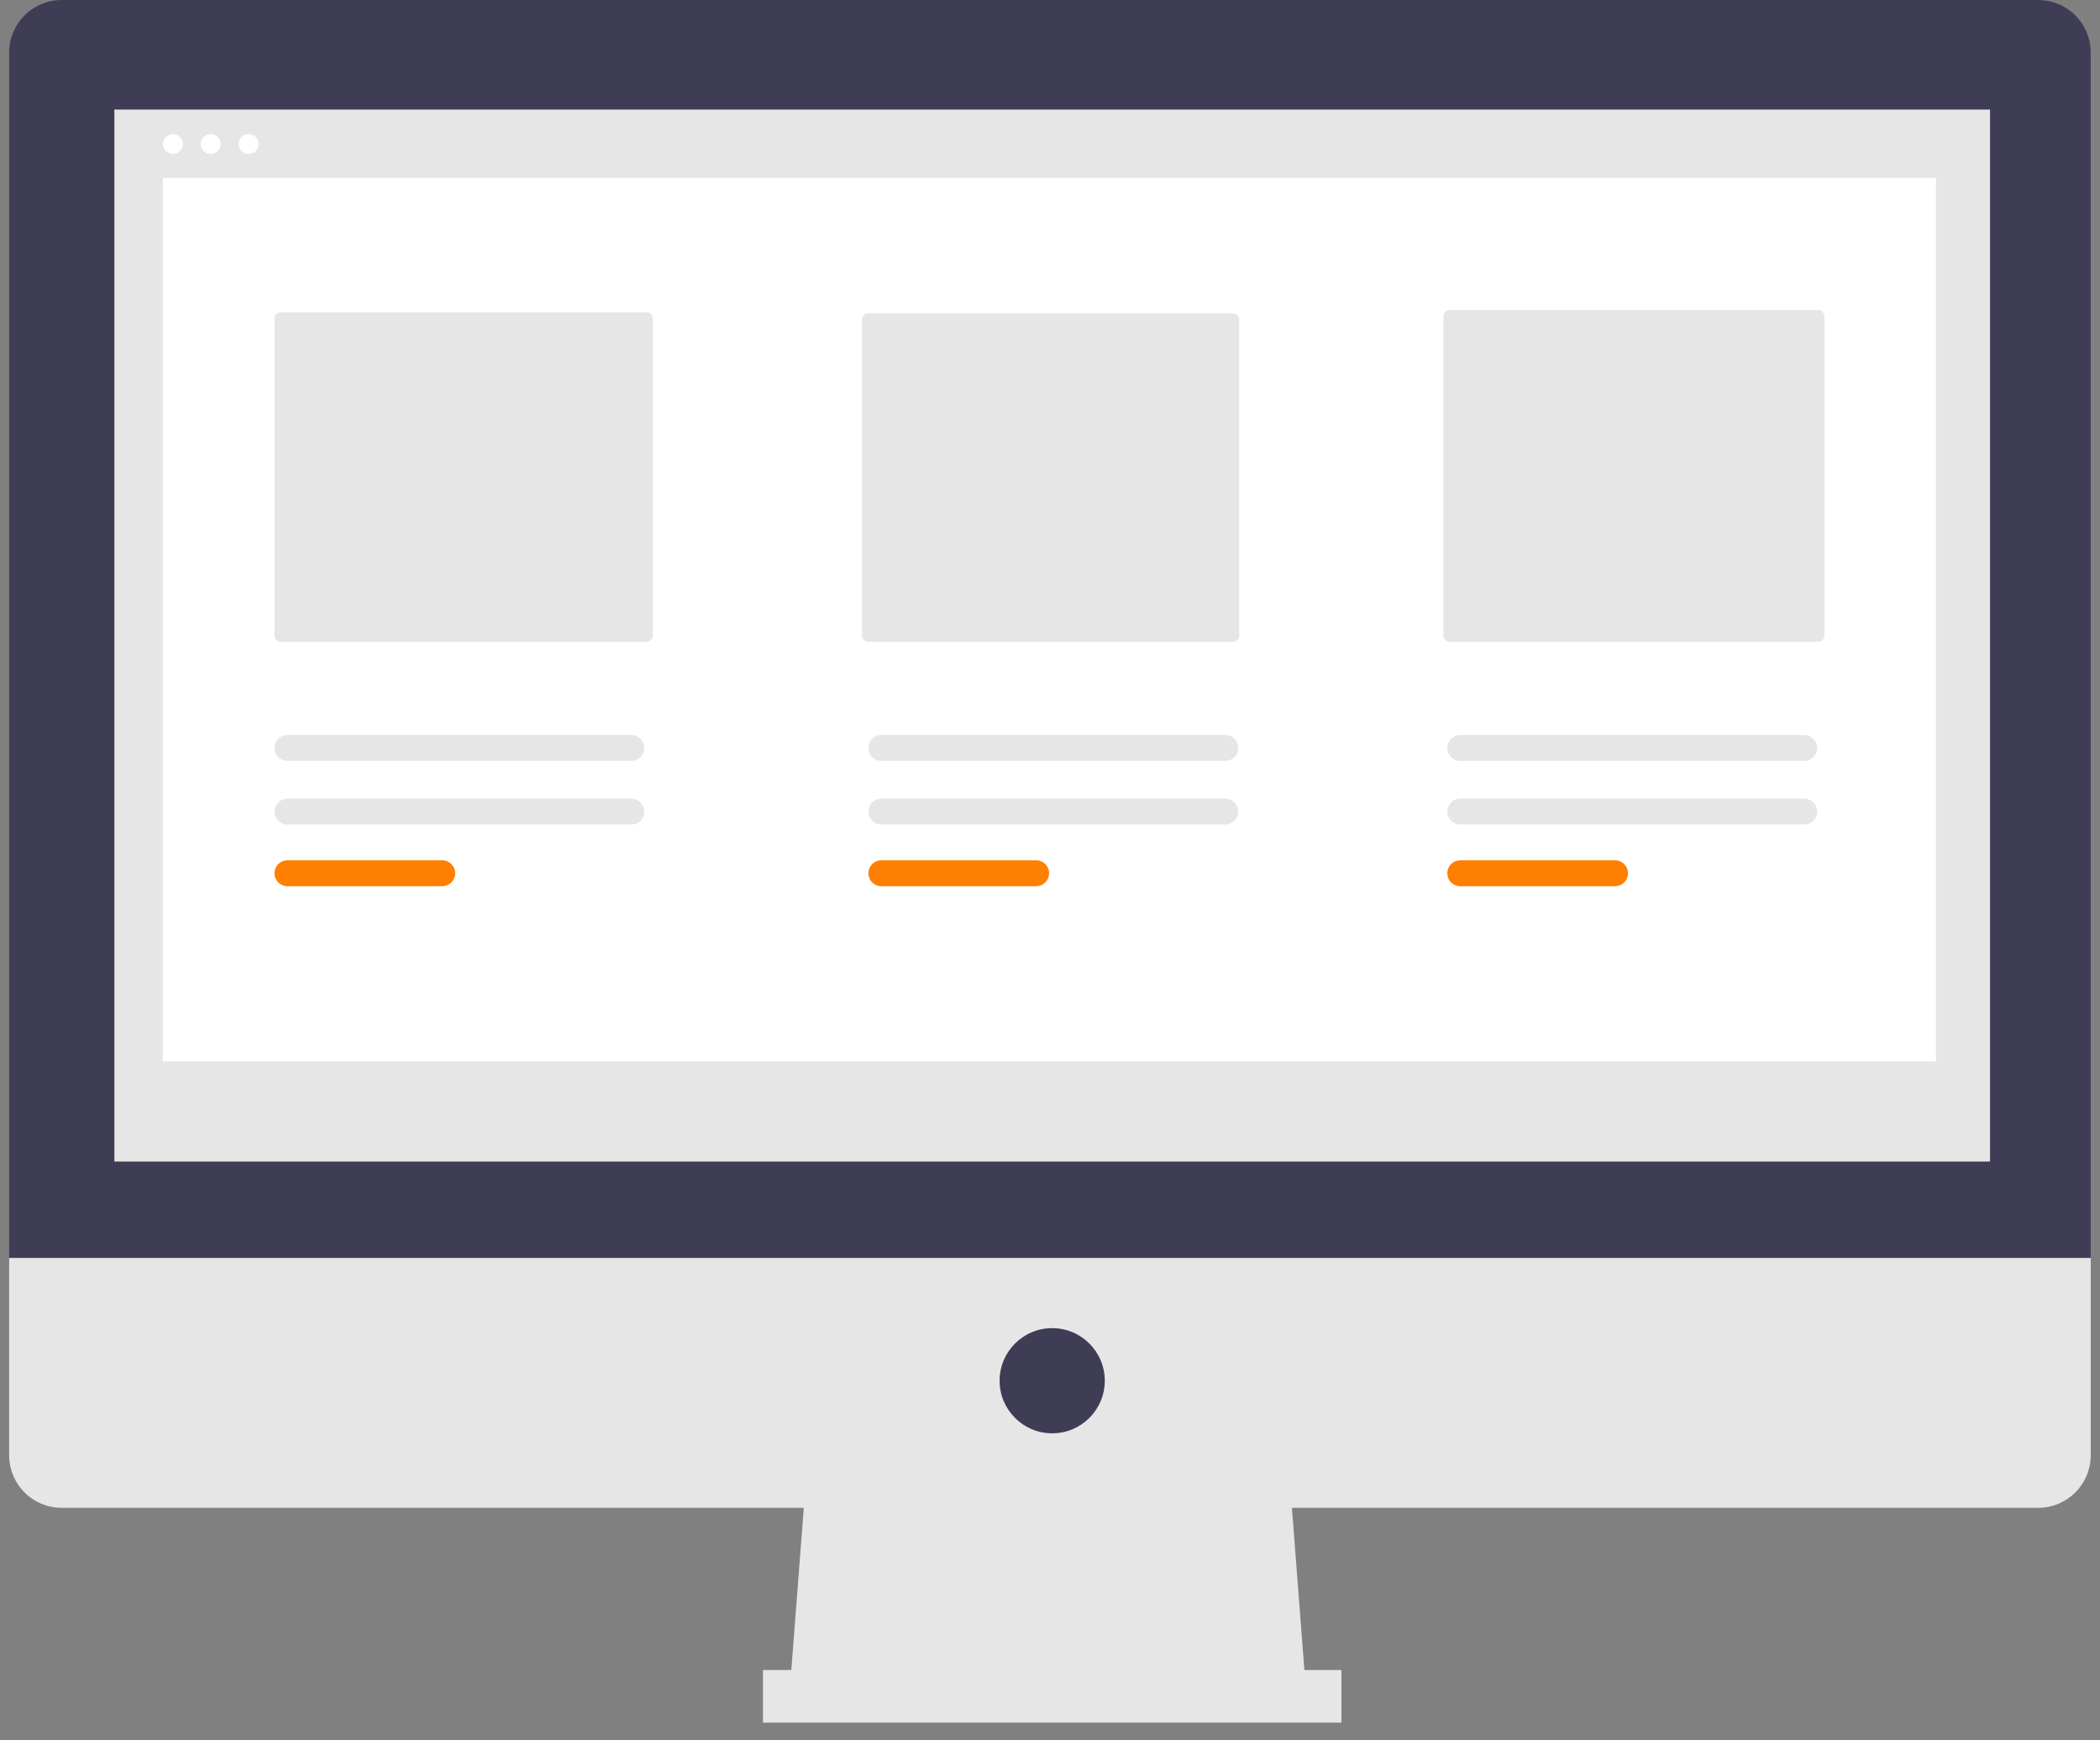 <svg width="105" height="87" viewBox="0 0 105 87" fill="none" xmlns="http://www.w3.org/2000/svg">
<rect x="0" y="0" width="105" height="87" fill="#808080" stroke="none"/>
<path d="M65.321 84.798H39.465L40.341 73.404H64.444L65.321 84.798Z" fill="#E6E6E6"/>
<path d="M67.072 83.484H38.148V86.114H67.072V83.484Z" fill="#E6E6E6"/>
<path d="M101.908 0H3.086C2.389 0 1.72 0.277 1.227 0.77C0.734 1.263 0.457 1.932 0.457 2.629V62.886H104.537V2.629C104.537 2.284 104.469 1.942 104.337 1.623C104.205 1.304 104.011 1.014 103.767 0.77C103.523 0.526 103.233 0.332 102.914 0.2C102.595 0.068 102.253 2.98581e-07 101.908 0H101.908Z" fill="#3F3D56"/>
<path d="M0.457 62.887V72.747C0.457 73.092 0.525 73.434 0.657 73.753C0.789 74.072 0.983 74.362 1.227 74.606C1.471 74.85 1.761 75.044 2.08 75.176C2.399 75.308 2.741 75.376 3.086 75.376H101.908C102.605 75.376 103.274 75.099 103.767 74.606C104.26 74.113 104.537 73.444 104.537 72.747V62.887H0.457Z" fill="#E6E6E6"/>
<path d="M99.501 5.477H5.719V58.065H99.501V5.477Z" fill="#E6E6E6"/>
<path d="M52.61 71.651C54.062 71.651 55.239 70.474 55.239 69.022C55.239 67.57 54.062 66.393 52.61 66.393C51.158 66.393 49.98 67.57 49.98 69.022C49.98 70.474 51.158 71.651 52.61 71.651Z" fill="#3F3D56"/>
<path d="M8.644 7.699C8.919 7.699 9.143 7.476 9.143 7.2C9.143 6.925 8.919 6.701 8.644 6.701C8.368 6.701 8.145 6.925 8.145 7.2C8.145 7.476 8.368 7.699 8.644 7.699Z" fill="white"/>
<path d="M10.534 7.699C10.81 7.699 11.033 7.476 11.033 7.2C11.033 6.925 10.81 6.701 10.534 6.701C10.259 6.701 10.035 6.925 10.035 7.2C10.035 7.476 10.259 7.699 10.534 7.699Z" fill="white"/>
<path d="M12.429 7.699C12.704 7.699 12.928 7.476 12.928 7.2C12.928 6.925 12.704 6.701 12.429 6.701C12.153 6.701 11.93 6.925 11.93 7.2C11.93 7.476 12.153 7.699 12.429 7.699Z" fill="white"/>
<path d="M96.798 8.896H8.145V53.062H96.798V8.896Z" fill="white"/>
<path d="M14.036 15.613C13.953 15.613 13.873 15.646 13.815 15.705C13.756 15.764 13.723 15.844 13.723 15.927V31.769C13.723 31.852 13.756 31.931 13.815 31.99C13.873 32.049 13.953 32.082 14.036 32.082H32.331C32.414 32.082 32.494 32.049 32.552 31.99C32.611 31.931 32.644 31.852 32.644 31.769V15.927C32.644 15.844 32.611 15.764 32.552 15.705C32.494 15.646 32.414 15.613 32.331 15.613H14.036Z" fill="#E6E6E6"/>
<path d="M43.411 15.664C43.328 15.664 43.248 15.697 43.19 15.756C43.131 15.815 43.098 15.894 43.098 15.977V31.768C43.098 31.852 43.131 31.931 43.19 31.99C43.248 32.049 43.328 32.082 43.411 32.082H61.648C61.731 32.082 61.81 32.049 61.869 31.99C61.928 31.931 61.961 31.852 61.961 31.768V15.977C61.961 15.894 61.928 15.815 61.869 15.756C61.81 15.697 61.731 15.664 61.648 15.664H43.411Z" fill="#E6E6E6"/>
<path d="M72.481 15.5C72.398 15.5 72.319 15.533 72.26 15.592C72.201 15.651 72.168 15.73 72.168 15.813V31.77C72.168 31.853 72.201 31.933 72.26 31.991C72.319 32.05 72.398 32.083 72.481 32.083H90.907C90.99 32.083 91.07 32.05 91.129 31.991C91.188 31.933 91.221 31.853 91.221 31.77V15.813C91.221 15.73 91.188 15.651 91.129 15.592C91.07 15.533 90.99 15.5 90.907 15.5H72.481Z" fill="#E6E6E6"/>
<path d="M14.369 39.924C14.198 39.924 14.033 39.993 13.912 40.114C13.791 40.236 13.723 40.4 13.723 40.572C13.723 40.743 13.791 40.908 13.912 41.029C14.033 41.151 14.198 41.219 14.369 41.22H31.57C31.742 41.219 31.906 41.151 32.028 41.029C32.149 40.908 32.217 40.743 32.217 40.572C32.217 40.4 32.149 40.236 32.028 40.114C31.906 39.993 31.742 39.924 31.57 39.924H14.369Z" fill="#E6E6E6"/>
<path d="M14.37 43.006C14.198 43.006 14.033 43.075 13.912 43.196C13.791 43.318 13.723 43.482 13.723 43.654C13.723 43.825 13.791 43.99 13.912 44.112C14.033 44.233 14.198 44.302 14.37 44.302H22.114C22.286 44.302 22.45 44.233 22.571 44.112C22.693 43.99 22.761 43.825 22.761 43.654C22.761 43.482 22.693 43.318 22.571 43.196C22.45 43.075 22.286 43.006 22.114 43.006H14.37Z" fill="#FF7F00"/>
<path d="M44.065 39.924C43.893 39.924 43.729 39.993 43.607 40.114C43.486 40.236 43.418 40.4 43.418 40.572C43.418 40.743 43.486 40.908 43.607 41.029C43.729 41.151 43.893 41.219 44.065 41.22H61.266C61.437 41.219 61.602 41.151 61.723 41.029C61.844 40.908 61.912 40.743 61.912 40.572C61.912 40.4 61.844 40.236 61.723 40.114C61.602 39.993 61.437 39.924 61.266 39.924H44.065Z" fill="#E6E6E6"/>
<path d="M44.065 43.006C43.893 43.006 43.729 43.075 43.607 43.196C43.486 43.318 43.418 43.482 43.418 43.654C43.418 43.825 43.486 43.99 43.607 44.112C43.729 44.233 43.893 44.302 44.065 44.302H51.809C51.981 44.302 52.146 44.233 52.267 44.112C52.388 43.99 52.456 43.825 52.456 43.654C52.456 43.482 52.388 43.318 52.267 43.196C52.146 43.075 51.981 43.006 51.809 43.006H44.065Z" fill="#FF7F00"/>
<path d="M73.01 39.924C72.838 39.924 72.674 39.993 72.553 40.114C72.431 40.236 72.363 40.4 72.363 40.572C72.363 40.743 72.431 40.908 72.553 41.029C72.674 41.151 72.838 41.219 73.01 41.22H90.211C90.382 41.219 90.547 41.151 90.668 41.029C90.79 40.908 90.858 40.743 90.858 40.572C90.858 40.4 90.79 40.236 90.668 40.114C90.547 39.993 90.382 39.924 90.211 39.924H73.01Z" fill="#E6E6E6"/>
<path d="M14.369 36.742C14.198 36.742 14.033 36.811 13.912 36.932C13.791 37.054 13.723 37.218 13.723 37.39C13.723 37.562 13.791 37.726 13.912 37.848C14.033 37.969 14.198 38.038 14.369 38.038H31.57C31.742 38.038 31.906 37.969 32.028 37.848C32.149 37.726 32.217 37.562 32.217 37.39C32.217 37.218 32.149 37.054 32.028 36.932C31.906 36.811 31.742 36.742 31.57 36.742H14.369Z" fill="#E6E6E6"/>
<path d="M44.065 36.742C43.893 36.742 43.729 36.811 43.607 36.932C43.486 37.054 43.418 37.218 43.418 37.39C43.418 37.562 43.486 37.726 43.607 37.848C43.729 37.969 43.893 38.038 44.065 38.038H61.266C61.437 38.038 61.602 37.969 61.723 37.848C61.844 37.726 61.912 37.562 61.912 37.39C61.912 37.218 61.844 37.054 61.723 36.932C61.602 36.811 61.437 36.742 61.266 36.742H44.065Z" fill="#E6E6E6"/>
<path d="M73.01 36.742C72.838 36.742 72.674 36.811 72.553 36.932C72.431 37.054 72.363 37.218 72.363 37.39C72.363 37.562 72.431 37.726 72.553 37.848C72.674 37.969 72.838 38.038 73.01 38.038H90.211C90.382 38.038 90.547 37.969 90.668 37.848C90.79 37.726 90.858 37.562 90.858 37.39C90.858 37.218 90.79 37.054 90.668 36.932C90.547 36.811 90.382 36.742 90.211 36.742H73.01Z" fill="#E6E6E6"/>
<path d="M73.01 43.006C72.838 43.006 72.674 43.075 72.553 43.196C72.431 43.318 72.363 43.482 72.363 43.654C72.363 43.825 72.431 43.99 72.553 44.112C72.674 44.233 72.838 44.302 73.01 44.302H80.754C80.926 44.302 81.091 44.233 81.212 44.112C81.333 43.99 81.401 43.825 81.401 43.654C81.401 43.482 81.333 43.318 81.212 43.196C81.091 43.075 80.926 43.006 80.754 43.006H73.01Z" fill="#FF7F00"/>
</svg>
